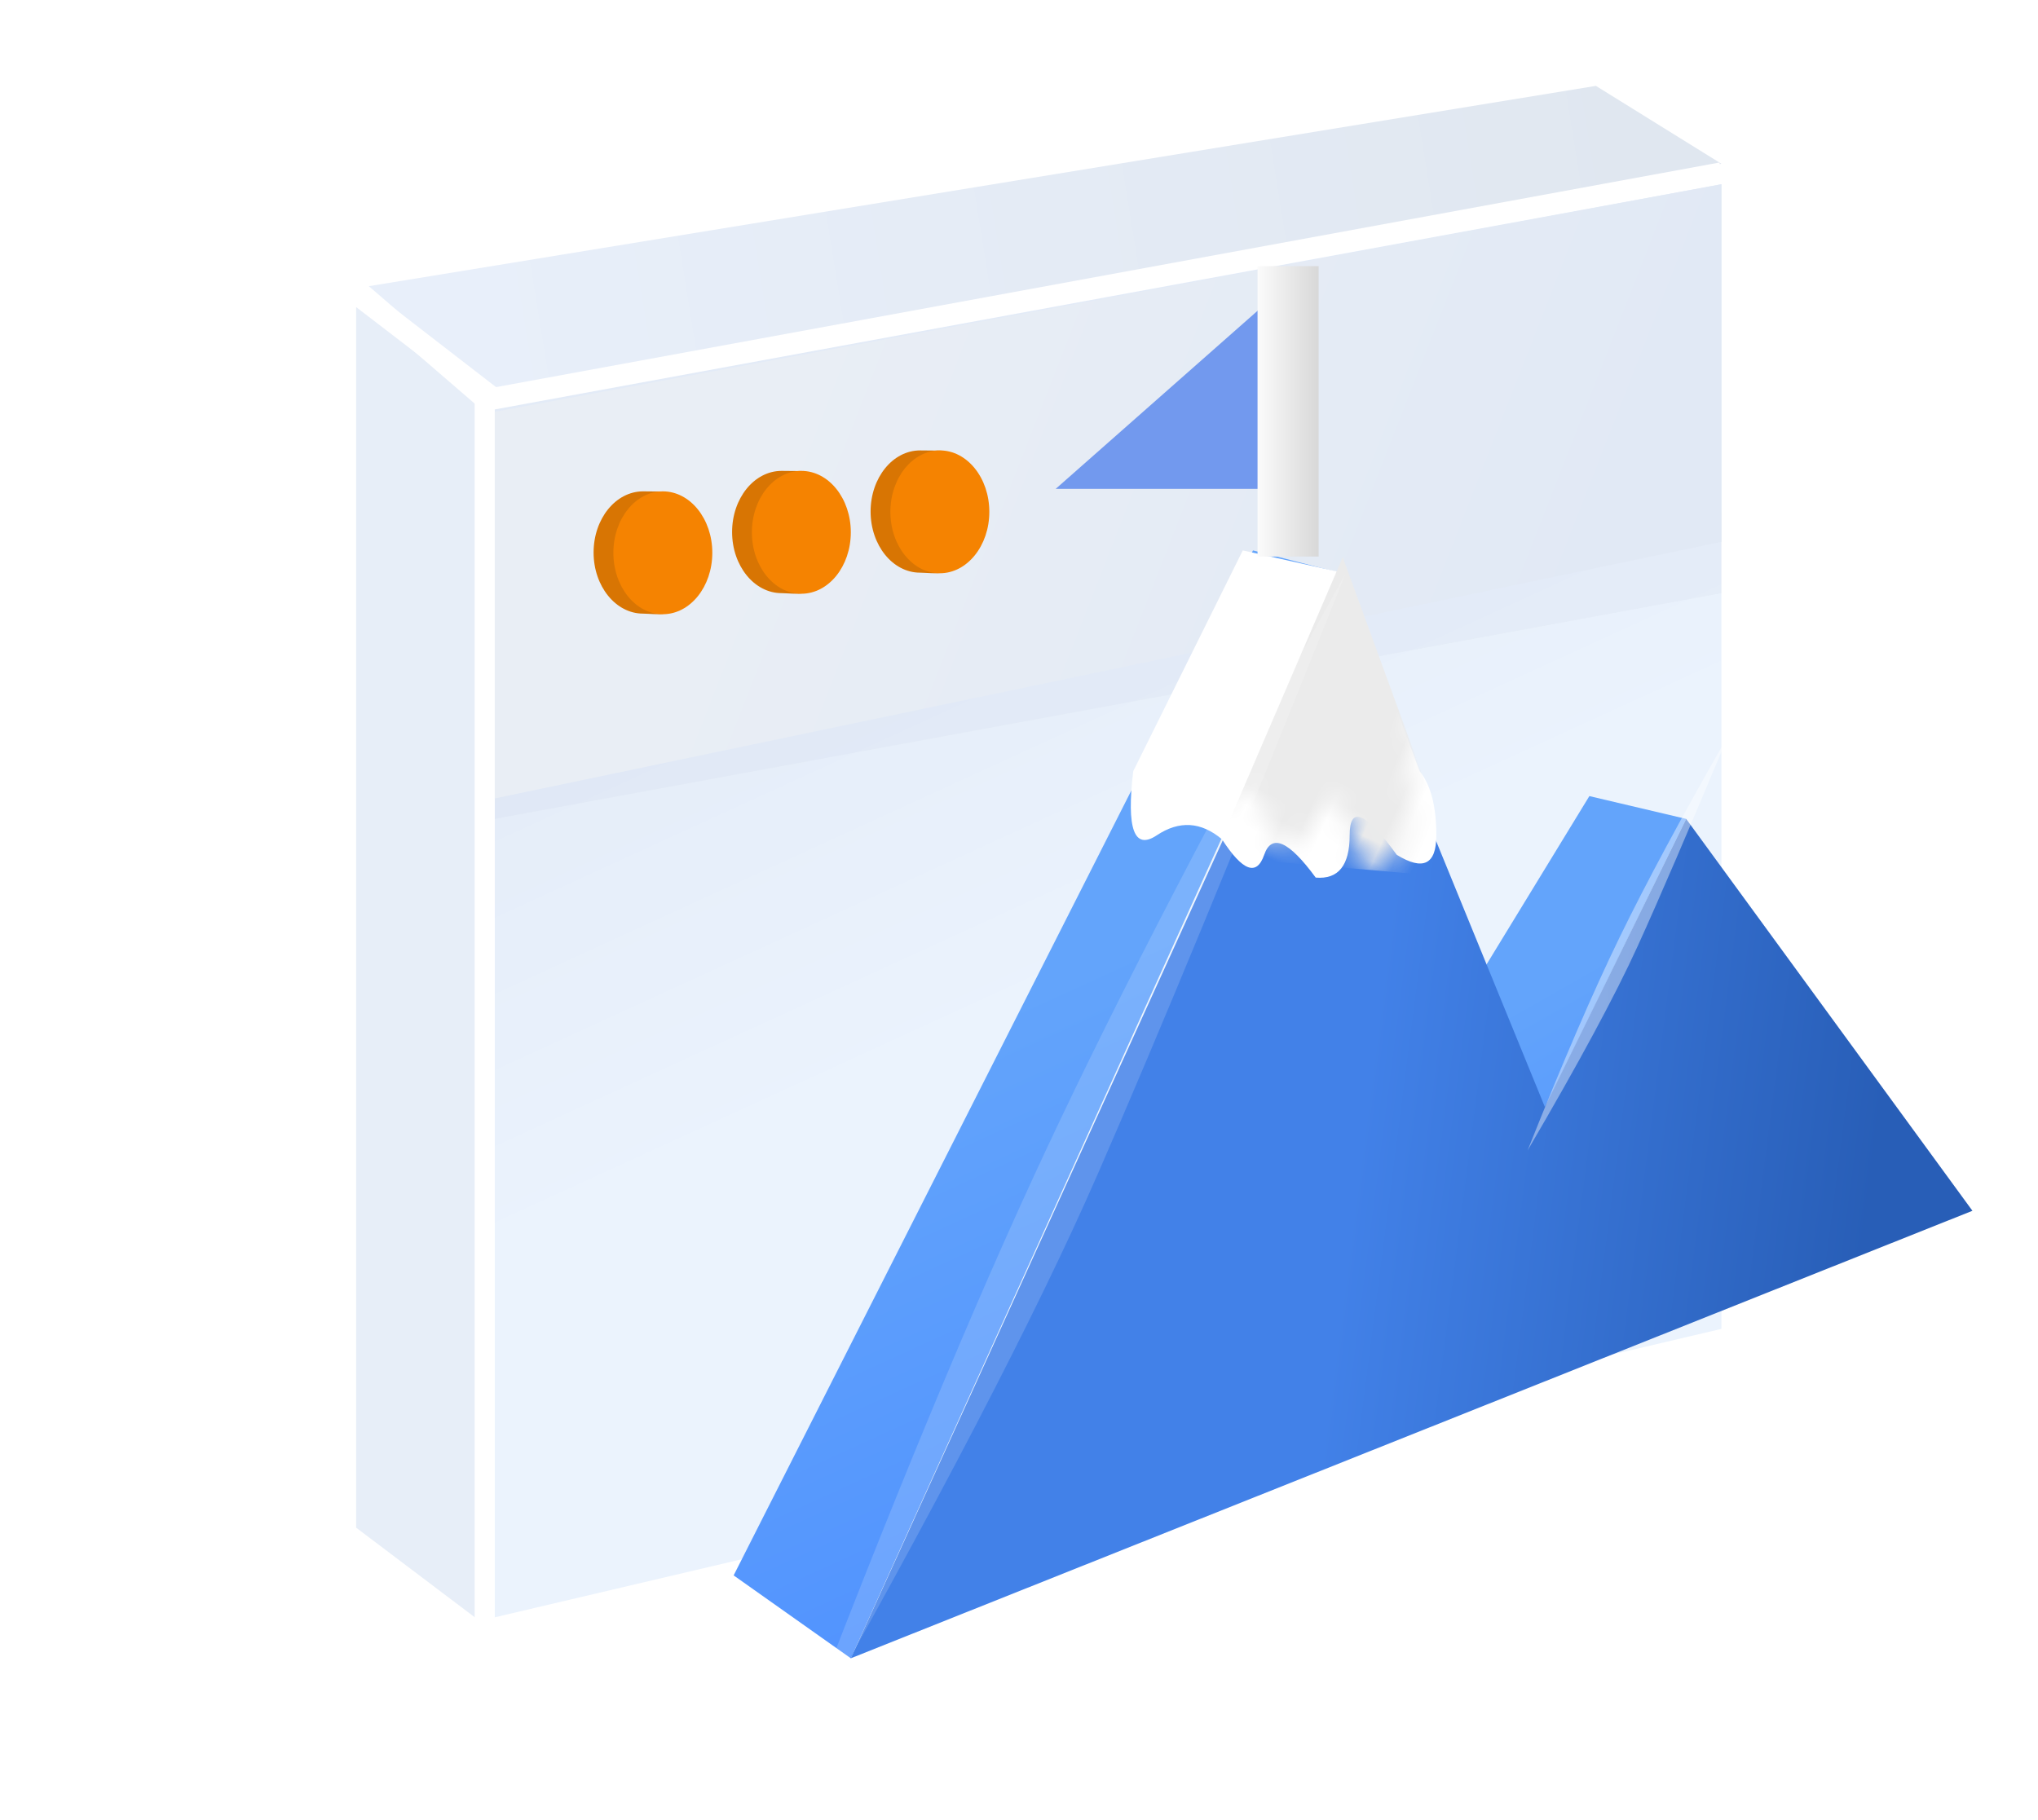 <?xml version="1.0" encoding="UTF-8"?>
<svg width="103px" height="92px" viewBox="0 0 103 92" version="1.1" xmlns="http://www.w3.org/2000/svg" xmlns:xlink="http://www.w3.org/1999/xlink">
    <title>ico-使命</title>
    <defs>
        <linearGradient x1="6.734%" y1="51.678%" x2="95.319%" y2="48.522%" id="linearGradient-1">
            <stop stop-color="#E8EFFA" offset="0%"></stop>
            <stop stop-color="#E0E7F0" offset="100%"></stop>
        </linearGradient>
        <linearGradient x1="50%" y1="13.247%" x2="64.162%" y2="50%" id="linearGradient-2">
            <stop stop-color="#E3EBF7" offset="0%"></stop>
            <stop stop-color="#EBF3FD" offset="100%"></stop>
        </linearGradient>
        <filter x="-4.8%" y="-19.3%" width="109.7%" height="138.7%" filterUnits="objectBoundingBox" id="filter-3">
            <feGaussianBlur stdDeviation="1" in="SourceGraphic"></feGaussianBlur>
        </filter>
        <linearGradient x1="20.898%" y1="42.397%" x2="92.796%" y2="56.624%" id="linearGradient-4">
            <stop stop-color="#E9EEF5" offset="0%"></stop>
            <stop stop-color="#E1E9F5" offset="100%"></stop>
        </linearGradient>
        <linearGradient x1="50%" y1="39.583%" x2="65.049%" y2="100%" id="linearGradient-5">
            <stop stop-color="#63A4FB" offset="0%"></stop>
            <stop stop-color="#4E90FF" offset="100%"></stop>
        </linearGradient>
        <linearGradient x1="50%" y1="39.583%" x2="73.513%" y2="100%" id="linearGradient-6">
            <stop stop-color="#63A4FB" offset="0%"></stop>
            <stop stop-color="#4E90FF" offset="100%"></stop>
        </linearGradient>
        <linearGradient x1="55.427%" y1="57.626%" x2="9.525%" y2="63.286%" id="linearGradient-7">
            <stop stop-color="#4281E8" offset="0%"></stop>
            <stop stop-color="#285EB7" offset="100%"></stop>
        </linearGradient>
        <path d="M0.123,11.158 C-0.227,14.082 0.169,15.163 1.309,14.403 C2.45,13.643 3.551,13.711 4.611,14.606 C5.654,16.217 6.364,16.478 6.74,15.389 C7.116,14.3 7.984,14.683 9.345,16.539 C10.489,16.636 11.06,15.924 11.06,14.403 C11.06,12.883 11.854,13.211 13.443,15.389 C14.775,16.207 15.441,15.878 15.441,14.403 C15.441,12.928 15.159,11.846 14.595,11.158 L10.855,1.163 L5.659,0 L0.123,11.158 Z" id="path-8"></path>
        <linearGradient x1="0%" y1="40.018%" x2="100%" y2="40.018%" id="linearGradient-10">
            <stop stop-color="#FBFBFB" offset="0%"></stop>
            <stop stop-color="#D8D8D8" offset="100%"></stop>
        </linearGradient>
        <filter x="-3.7%" y="-4.0%" width="107.5%" height="108.0%" filterUnits="objectBoundingBox" id="filter-11">
            <feGaussianBlur stdDeviation="0.6" in="SourceGraphic"></feGaussianBlur>
        </filter>
        <filter x="-10.4%" y="-11.5%" width="120.9%" height="123.0%" filterUnits="objectBoundingBox" id="filter-12">
            <feGaussianBlur stdDeviation="0.6" in="SourceGraphic"></feGaussianBlur>
        </filter>
    </defs>
    <g id="页面-1" stroke="none" stroke-width="1" fill="none" fill-rule="evenodd">
        <g id="wap-关于我们" transform="translate(-314, -1270)">
            <g id="ico-使命" transform="translate(314, 1270)">
                <g id="编组-23" transform="translate(18, 4.341)">
                    <polygon id="路径-51" fill="#E7EEF8" points="0 11.183 6 15.786 6 77.415 0 72.882"></polygon>
                    <polygon id="路径-52" fill="url(#linearGradient-1)" points="0.5 10.148 7.193 15.322 69 3.938 62.656 -1.69253729e-14"></polygon>
                    <polygon id="路径-53备份" fill="url(#linearGradient-2)" points="7 16.357 7 77.415 69 62.833 69 4.973"></polygon>
                    <polygon id="路径-53备份-2" fill="#C3CADC" opacity="0.362" filter="url(#filter-3)" points="7 32.96 7 37.055 69 25.643 69 21.531"></polygon>
                    <polygon id="路径-53" fill="url(#linearGradient-4)" points="7 16.475 7 36.02 69 23.048 69 4.973"></polygon>
                    <line x1="68.5" y1="4.456" x2="6.5" y2="15.84" id="直线-2" stroke="#FFFFFF" stroke-linecap="square"></line>
                    <line x1="6.5" y1="15.84" x2="6.5" y2="76.898" id="直线-3" stroke="#FFFFFF" stroke-linecap="square"></line>
                    <line x1="0.5" y1="10.665" x2="6.5" y2="15.84" id="直线-4" stroke="#FFFFFF" stroke-linecap="square"></line>
                    <g id="编组-22" transform="translate(12, 20.497)">
                        <path d="M2.5,6.18 C2.72,6.18 3.368,6.246 3.571,6.18 C4.644,5.832 5,4.525 5,3.09 C5,1.85 4.425,0.502 3.571,0.01 C3.109,0.003 2.751,0 2.5,0 C1.119,0 0,1.383 0,3.09 C0,4.797 1.119,6.18 2.5,6.18 Z" id="椭圆形" fill="#D87503"></path>
                        <ellipse id="椭圆形备份" fill="#F58301" cx="3.5" cy="3.105" rx="2.5" ry="3.105"></ellipse>
                    </g>
                    <g id="编组-22备份" transform="translate(19, 19.462)">
                        <path d="M2.5,6.18 C2.72,6.18 3.368,6.246 3.571,6.18 C4.644,5.832 5,4.525 5,3.09 C5,1.85 4.425,0.502 3.571,0.01 C3.109,0.003 2.751,0 2.5,0 C1.119,0 0,1.383 0,3.09 C0,4.797 1.119,6.18 2.5,6.18 Z" id="椭圆形" fill="#D87503"></path>
                        <ellipse id="椭圆形备份" fill="#F58301" cx="3.5" cy="3.105" rx="2.5" ry="3.105"></ellipse>
                    </g>
                    <g id="编组-22备份-2" transform="translate(26, 18.427)">
                        <path d="M2.5,6.18 C2.72,6.18 3.368,6.246 3.571,6.18 C4.644,5.832 5,4.525 5,3.09 C5,1.85 4.425,0.502 3.571,0.01 C3.109,0.003 2.751,0 2.5,0 C1.119,0 0,1.383 0,3.09 C0,4.797 1.119,6.18 2.5,6.18 Z" id="椭圆形" fill="#D87503"></path>
                        <ellipse id="椭圆形备份" fill="#F58301" cx="3.5" cy="3.105" rx="2.5" ry="3.105"></ellipse>
                    </g>
                </g>
                <g id="编组-19" transform="translate(23.977, 13.453)">
                    <polygon id="路径-38" fill="url(#linearGradient-5)" points="13.101 66.182 19.023 70.372 43.824 15.523 39.349 14.37"></polygon>
                    <polygon id="路径-38备份-2" fill="url(#linearGradient-6)" points="41.808 50.6 47.943 55.129 61.243 27.942 56.349 26.789"></polygon>
                    <polygon id="路径-38备份" fill="url(#linearGradient-7)" transform="translate(47.366, 43.465) scale(-1, 1) translate(-47.366, -43.465) " points="75.709 70.372 51.24 16.558 40.633 42.5 33.49 27.942 19.023 47.751"></polygon>
                    <g id="路径-40" transform="translate(33.174, 14.37)">
                        <mask id="mask-9" fill="white">
                            <use xlink:href="#path-8"></use>
                        </mask>
                        <use id="蒙版" fill="#FFFFFF" xlink:href="#path-8"></use>
                        <polygon fill="#EBEBEB" mask="url(#mask-9)" transform="translate(12.843, 10.308) rotate(24) translate(-12.843, -10.308) " points="6.843 2.075 7.051 18.541 18.842 14.467"></polygon>
                    </g>
                    <polygon id="路径-41" fill="#7299EE" points="41.123 0.895 29.378 11.258 41.123 11.258"></polygon>
                    <rect id="矩形" fill="url(#linearGradient-10)" x="39.579" y="0" width="3.088" height="14.681"></rect>
                    <path d="M54.222,22.93 C43.943,31.256 35.635,38.362 29.298,44.249 C22.961,50.136 15.188,58.043 5.979,67.971 C17.337,58.946 25.74,51.766 31.188,46.432 C36.637,41.099 44.315,33.264 54.222,22.93 Z" id="路径-35备份" fill="#FFFFFF" opacity="0.391" filter="url(#filter-11)" transform="translate(30.101, 45.45) rotate(-22) translate(-30.101, -45.45) "></path>
                    <path d="M66.933,26.378 C63.254,29.273 60.281,31.743 58.013,33.789 C55.745,35.835 52.963,38.584 49.668,42.034 C53.733,38.897 56.74,36.401 58.69,34.547 C60.64,32.694 63.387,29.971 66.933,26.378 Z" id="路径-35备份-2" fill="#FFFFFF" opacity="0.639" filter="url(#filter-12)" transform="translate(58.3, 34.206) rotate(-22) translate(-58.3, -34.206) "></path>
                </g>
            </g>
        </g>
    </g>
</svg>